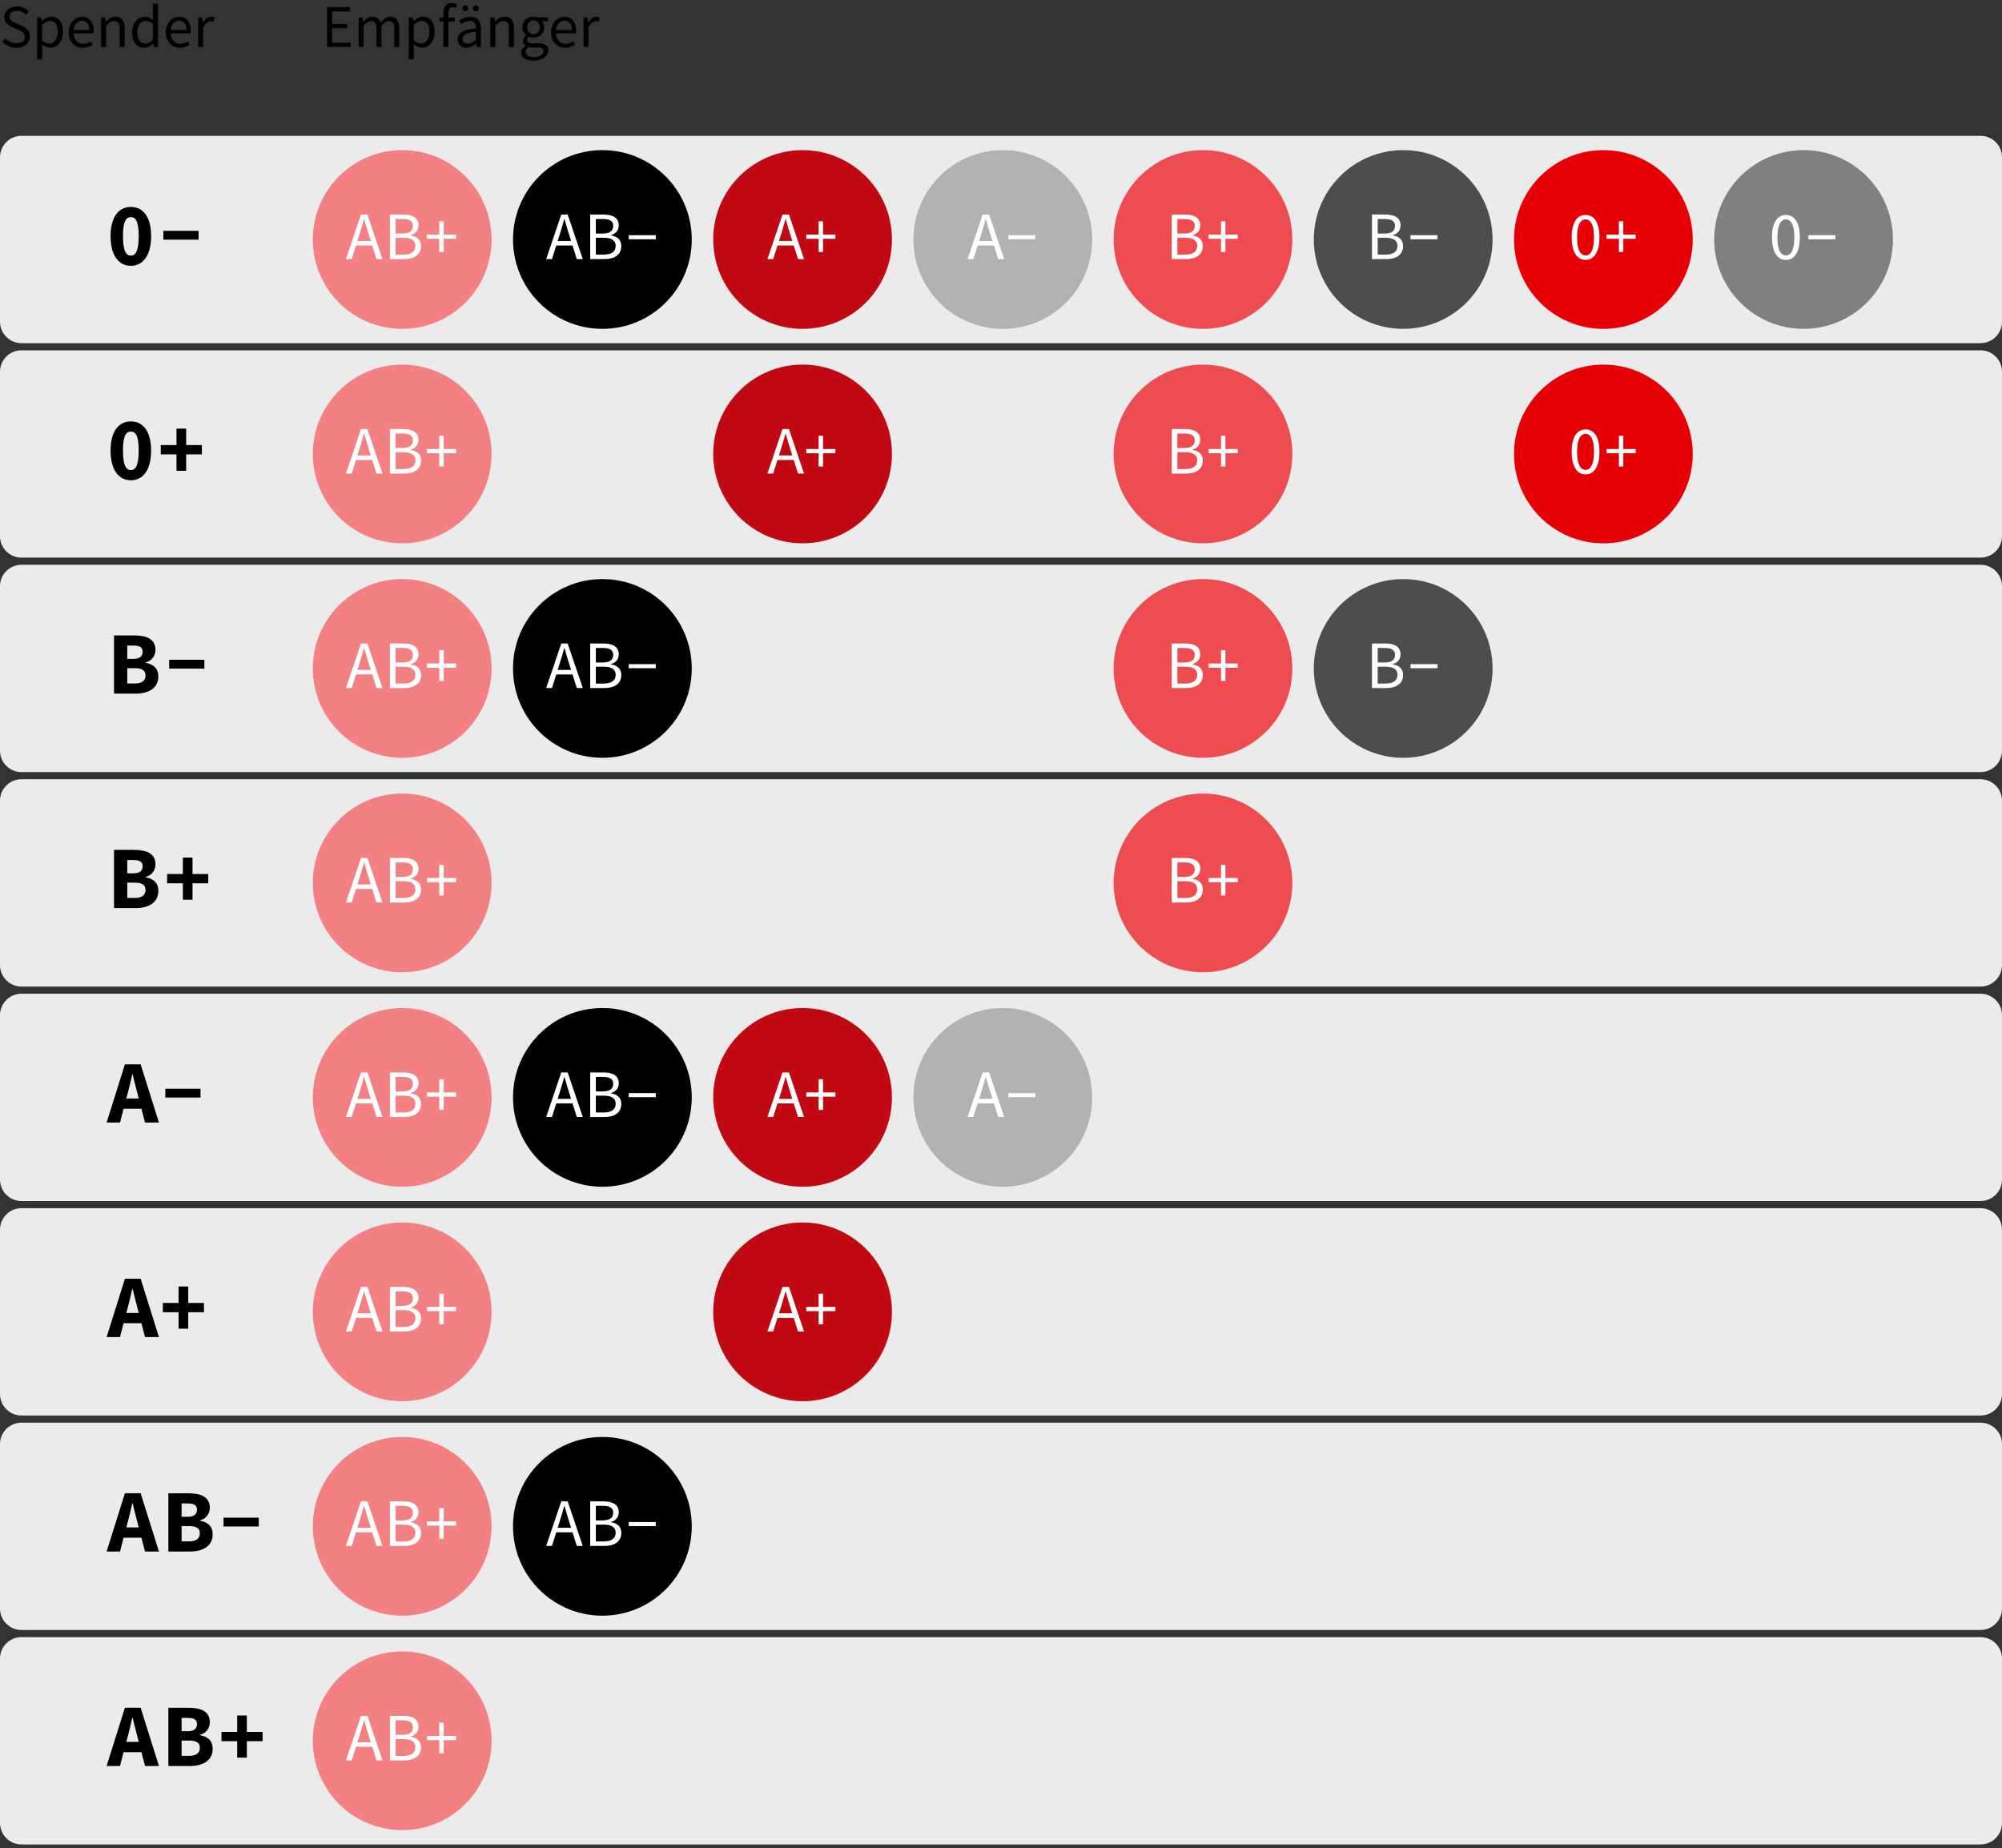 <?xml version="1.0" encoding="UTF-8"?><svg id="a" xmlns="http://www.w3.org/2000/svg" viewBox="0 0 560 517"><rect x="0" y="0" width="560" height="517" fill="#333333" stroke="none"/><g id="b"><path d="M6,38c-3.31,0-6,2.69-6,6v46c0,3.31,2.69,6,6,6h548c3.31,0,6-2.69,6-6v-46c0-3.31-2.69-6-6-6H6Z" fill="#ebebeb" stroke-width="0"/><path d="M6,98c-3.31,0-6,2.69-6,6v46c0,3.31,2.69,6,6,6h548c3.31,0,6-2.69,6-6v-46c0-3.31-2.69-6-6-6H6Z" fill="#ebebeb" stroke-width="0"/><path d="M6,158c-3.31,0-6,2.69-6,6v46c0,3.31,2.69,6,6,6h548c3.31,0,6-2.69,6-6v-46c0-3.31-2.69-6-6-6H6Z" fill="#ebebeb" stroke-width="0"/><path d="M6,218c-3.31,0-6,2.69-6,6v46c0,3.31,2.69,6,6,6h548c3.31,0,6-2.69,6-6v-46c0-3.31-2.69-6-6-6H6Z" fill="#ebebeb" stroke-width="0"/><path d="M6,278c-3.31,0-6,2.69-6,6v46c0,3.31,2.69,6,6,6h548c3.31,0,6-2.69,6-6v-46c0-3.31-2.69-6-6-6H6Z" fill="#ebebeb" stroke-width="0"/><path d="M6,338c-3.31,0-6,2.69-6,6v46c0,3.31,2.69,6,6,6h548c3.31,0,6-2.69,6-6v-46c0-3.31-2.69-6-6-6H6Z" fill="#ebebeb" stroke-width="0"/><path d="M6,398c-3.31,0-6,2.69-6,6v46c0,3.31,2.69,6,6,6h548c3.31,0,6-2.69,6-6v-46c0-3.31-2.69-6-6-6H6Z" fill="#ebebeb" stroke-width="0"/><path d="M6,458c-3.31,0-6,2.69-6,6v46c0,3.31,2.69,6,6,6h548c3.31,0,6-2.69,6-6v-46c0-3.31-2.69-6-6-6H6Z" fill="#ebebeb" stroke-width="0"/><path d="M1.53,10.72c.8.83,1.9,1.39,3.08,1.39,1.46,0,2.33-.73,2.33-1.82s-.82-1.5-1.87-1.97l-1.6-.7c-1.04-.44-2.26-1.24-2.26-2.87s1.5-2.96,3.52-2.96c1.33,0,2.5.56,3.28,1.38l-.75.92c-.68-.65-1.51-1.05-2.53-1.05-1.26,0-2.09.63-2.09,1.63,0,1.07.99,1.48,1.85,1.85l1.6.68c1.29.56,2.29,1.33,2.29,2.98,0,1.77-1.46,3.18-3.81,3.18-1.56,0-2.92-.65-3.89-1.65l.85-.99Z" stroke-width="0"/><path d="M11.78,13.85v2.79h-1.39V4.89h1.16l.12.95h.05c.75-.63,1.67-1.16,2.64-1.16,2.12,0,3.26,1.65,3.26,4.22,0,2.81-1.68,4.45-3.57,4.45-.76,0-1.53-.36-2.29-.95l.03,1.44ZM13.8,12.18c1.36,0,2.36-1.24,2.36-3.28,0-1.82-.61-3.04-2.18-3.04-.7,0-1.39.39-2.21,1.12v4.33c.75.63,1.48.87,2.02.87Z" stroke-width="0"/><path d="M22.92,4.69c2.11,0,3.3,1.51,3.3,3.88,0,.29-.02.56-.05.77h-5.58c.1,1.78,1.17,2.91,2.75,2.91.78,0,1.44-.26,2.06-.65l.49.92c-.71.46-1.6.85-2.72.85-2.21,0-3.96-1.61-3.96-4.32,0-2.7,1.82-4.35,3.71-4.35ZM24.99,8.41c0-1.68-.75-2.62-2.04-2.62-1.16,0-2.21.95-2.38,2.62h4.42Z" stroke-width="0"/><path d="M28.25,4.89h1.16l.12,1.19h.05c.78-.78,1.63-1.39,2.77-1.39,1.73,0,2.52,1.12,2.52,3.23v5.24h-1.39v-5.05c0-1.55-.48-2.21-1.56-2.21-.85,0-1.43.44-2.26,1.28v5.98h-1.39s0-8.26,0-8.26Z" stroke-width="0"/><path d="M40.54,4.69c.95,0,1.58.36,2.31.95l-.07-1.41V1.05h1.41v12.1h-1.16l-.12-.97h-.05c-.65.63-1.53,1.17-2.5,1.17-2.07,0-3.42-1.56-3.42-4.32,0-2.68,1.7-4.35,3.59-4.35ZM40.68,12.18c.76,0,1.43-.37,2.11-1.14v-4.32c-.7-.63-1.33-.87-2.01-.87-1.33,0-2.38,1.28-2.38,3.16,0,1.97.83,3.16,2.28,3.16Z" stroke-width="0"/><path d="M50.08,4.69c2.11,0,3.3,1.51,3.3,3.88,0,.29-.02.56-.05.77h-5.58c.1,1.78,1.17,2.91,2.75,2.91.78,0,1.44-.26,2.06-.65l.49.92c-.71.46-1.6.85-2.72.85-2.21,0-3.96-1.61-3.96-4.32,0-2.7,1.82-4.35,3.71-4.35ZM52.15,8.41c0-1.68-.75-2.62-2.04-2.62-1.16,0-2.21.95-2.38,2.62h4.42Z" stroke-width="0"/><path d="M55.42,4.89h1.16l.12,1.5h.05c.56-1.04,1.41-1.7,2.35-1.7.36,0,.61.05.88.17l-.27,1.22c-.27-.09-.46-.14-.8-.14-.7,0-1.53.51-2.09,1.9v5.3h-1.39V4.89Z" stroke-width="0"/><path d="M91.48,2h6.43v1.19h-5v3.5h4.21v1.21h-4.21v4.05h5.17v1.21h-6.6V2h0Z" stroke-width="0"/><path d="M100.27,4.89h1.16l.12,1.19h.05c.71-.78,1.58-1.39,2.57-1.39,1.26,0,1.94.59,2.28,1.58.87-.93,1.72-1.58,2.72-1.58,1.7,0,2.52,1.12,2.52,3.23v5.24h-1.39v-5.05c0-1.55-.49-2.21-1.53-2.21-.65,0-1.31.43-2.07,1.28v5.98h-1.39v-5.05c0-1.55-.49-2.21-1.55-2.21-.61,0-1.31.43-2.07,1.28v5.98h-1.39V4.89h0Z" stroke-width="0"/><path d="M115.75,13.85v2.79h-1.39V4.89h1.16l.12.95h.05c.75-.63,1.67-1.16,2.63-1.16,2.12,0,3.26,1.65,3.26,4.22,0,2.81-1.68,4.45-3.57,4.45-.76,0-1.53-.36-2.29-.95l.03,1.44ZM117.77,12.18c1.36,0,2.36-1.24,2.36-3.28,0-1.82-.61-3.04-2.18-3.04-.7,0-1.39.39-2.21,1.12v4.33c.75.63,1.48.87,2.02.87Z" stroke-width="0"/><path d="M127.52,2.19c-.31-.14-.63-.2-.93-.2-.78,0-1.16.54-1.16,1.6v1.31h1.75v1.14h-1.75v7.12h-1.39v-7.12h-1.12v-1.05l1.12-.09v-1.31c0-1.68.76-2.74,2.41-2.74.51,0,1,.12,1.38.27l-.31,1.07Z" stroke-width="0"/><path d="M133.11,7.92c0-1.05-.36-2.07-1.7-2.07-.97,0-1.82.44-2.46.88l-.56-.97c.76-.49,1.92-1.07,3.25-1.07,2.02,0,2.87,1.34,2.87,3.4v5.07h-1.16l-.12-.99h-.03c-.8.65-1.72,1.19-2.74,1.19-1.39,0-2.43-.87-2.43-2.35,0-1.8,1.56-2.7,5.08-3.09ZM129.32,2.32c0-.48.36-.83.83-.83s.83.36.83.83-.36.83-.83.83c-.48,0-.83-.36-.83-.83ZM130.85,12.23c.8,0,1.46-.39,2.26-1.11v-2.3c-2.77.34-3.71,1.02-3.71,2.07,0,.94.63,1.33,1.44,1.33ZM132.26,2.32c0-.48.34-.83.83-.83s.82.36.82.83-.34.83-.82.83c-.49,0-.83-.36-.83-.83Z" stroke-width="0"/><path d="M137.14,4.89h1.16l.12,1.19h.05c.78-.78,1.63-1.39,2.77-1.39,1.73,0,2.52,1.12,2.52,3.23v5.24h-1.39v-5.05c0-1.55-.48-2.21-1.56-2.21-.85,0-1.43.44-2.26,1.28v5.98h-1.39V4.89h0Z" stroke-width="0"/><path d="M147.01,12.86v-.07c-.41-.26-.73-.7-.73-1.34,0-.7.48-1.24.9-1.53v-.07c-.54-.44-1.07-1.24-1.07-2.23,0-1.8,1.43-2.94,3.11-2.94.46,0,.87.09,1.17.2h2.87v1.07h-1.7c.39.37.68,1,.68,1.7,0,1.77-1.34,2.87-3.03,2.87-.41,0-.87-.1-1.24-.29-.29.26-.53.53-.53.99,0,.53.34.9,1.46.9h1.6c1.92,0,2.89.6,2.89,1.97,0,1.53-1.62,2.86-4.18,2.86-2.02,0-3.42-.8-3.42-2.23,0-.7.46-1.36,1.21-1.87ZM149.43,15.99c1.58,0,2.62-.82,2.62-1.68,0-.77-.6-1.02-1.67-1.02h-1.43c-.32,0-.71-.03-1.07-.14-.6.43-.85.92-.85,1.39,0,.88.9,1.44,2.4,1.44ZM150.98,7.63c0-1.21-.78-1.92-1.75-1.92s-1.75.71-1.75,1.92.8,1.97,1.75,1.97,1.75-.77,1.75-1.97Z" stroke-width="0"/><path d="M157.86,4.69c2.11,0,3.3,1.51,3.3,3.88,0,.29-.02.56-.05.77h-5.58c.1,1.78,1.17,2.91,2.75,2.91.78,0,1.45-.26,2.06-.65l.49.92c-.71.46-1.6.85-2.72.85-2.21,0-3.96-1.61-3.96-4.32,0-2.7,1.82-4.35,3.71-4.35ZM159.93,8.41c0-1.68-.75-2.62-2.04-2.62-1.16,0-2.21.95-2.38,2.62h4.42Z" stroke-width="0"/><path d="M163.2,4.89h1.16l.12,1.5h.05c.56-1.04,1.41-1.7,2.35-1.7.36,0,.61.05.88.17l-.27,1.22c-.27-.09-.46-.14-.8-.14-.7,0-1.53.51-2.09,1.9v5.3h-1.39V4.89Z" stroke-width="0"/><path d="M30.93,66.06c0-5.4,2.27-8.17,5.67-8.17s5.67,2.77,5.67,8.17-2.27,8.3-5.67,8.3c-3.4,0-5.67-2.9-5.67-8.3ZM38.8,66.06c0-4.35-.95-5.32-2.2-5.32s-2.2.97-2.2,5.32.97,5.45,2.2,5.45c1.25,0,2.2-1.13,2.2-5.45Z" stroke-width="0"/><path d="M45.7,64.58h9.85v2.47h-9.85v-2.47Z" stroke-width="0"/><path d="M30.93,126.06c0-5.4,2.27-8.17,5.67-8.17s5.67,2.77,5.67,8.17-2.27,8.3-5.67,8.3c-3.4,0-5.67-2.9-5.67-8.3ZM38.8,126.06c0-4.35-.95-5.32-2.2-5.32s-2.2.97-2.2,5.32.97,5.45,2.2,5.45c1.25,0,2.2-1.13,2.2-5.45Z" stroke-width="0"/><path d="M49.37,127.11h-4.4v-2.6h4.4v-4.6h2.7v4.6h4.4v2.6h-4.4v4.6h-2.7v-4.6Z" stroke-width="0"/><path d="M31.9,177.76h5.57c3.4,0,6.02.93,6.02,4.05,0,1.45-.85,3.02-2.75,3.52v.1c2.32.43,3.55,1.65,3.55,3.82,0,3.32-2.8,4.8-6.35,4.8h-6.05v-16.3ZM37.3,184.33c1.8,0,2.6-.77,2.6-2s-.85-1.73-2.55-1.73h-1.75v3.72h1.7ZM37.65,191.21c2,0,3.05-.75,3.05-2.23s-1.02-2.05-3.05-2.05h-2.05v4.27h2.05Z" stroke-width="0"/><path d="M47.32,184.58h9.85v2.47h-9.85v-2.47Z" stroke-width="0"/><path d="M31.9,237.76h5.57c3.4,0,6.02.93,6.02,4.05,0,1.45-.85,3.02-2.75,3.52v.1c2.32.43,3.55,1.65,3.55,3.82,0,3.32-2.8,4.8-6.35,4.8h-6.05v-16.3ZM37.3,244.33c1.8,0,2.6-.77,2.6-2s-.85-1.73-2.55-1.73h-1.75v3.72h1.7ZM37.65,251.21c2,0,3.05-.75,3.05-2.23s-1.02-2.05-3.05-2.05h-2.05v4.27h2.05Z" stroke-width="0"/><path d="M51.15,247.11h-4.4v-2.6h4.4v-4.6h2.7v4.6h4.4v2.6h-4.4v4.6h-2.7v-4.6Z" stroke-width="0"/><path d="M39.57,310.18h-5l-1,3.87h-3.75l5.12-16.3h4.4l5.12,16.3h-3.9l-1-3.87ZM38.82,307.31l-.4-1.5c-.45-1.62-.88-3.55-1.32-5.25h-.1c-.38,1.73-.82,3.62-1.27,5.25l-.4,1.5h3.5Z" stroke-width="0"/><path d="M46.24,304.58h9.85v2.47h-9.85v-2.47Z" stroke-width="0"/><path d="M39.57,370.18h-5l-1,3.87h-3.75l5.12-16.3h4.4l5.12,16.3h-3.9l-1-3.87ZM38.82,367.31l-.4-1.5c-.45-1.62-.88-3.55-1.32-5.25h-.1c-.38,1.73-.82,3.62-1.27,5.25l-.4,1.5h3.5Z" stroke-width="0"/><path d="M49.95,367.11h-4.4v-2.6h4.4v-4.6h2.7v4.6h4.4v2.6h-4.4v4.6h-2.7v-4.6Z" stroke-width="0"/><path d="M39.57,430.18h-5l-1,3.87h-3.75l5.12-16.3h4.4l5.12,16.3h-3.9l-1-3.87ZM38.82,427.31l-.4-1.5c-.45-1.62-.88-3.55-1.32-5.25h-.1c-.38,1.73-.82,3.62-1.27,5.25l-.4,1.5h3.5Z" stroke-width="0"/><path d="M47.1,417.76h5.57c3.4,0,6.02.92,6.02,4.05,0,1.45-.85,3.02-2.75,3.52v.1c2.32.42,3.55,1.65,3.55,3.82,0,3.32-2.8,4.8-6.35,4.8h-6.05v-16.3ZM52.5,424.33c1.8,0,2.6-.77,2.6-2s-.85-1.73-2.55-1.73h-1.75v3.72h1.7ZM52.85,431.21c2,0,3.05-.75,3.05-2.23s-1.02-2.05-3.05-2.05h-2.05v4.27h2.05Z" stroke-width="0"/><path d="M62.53,424.58h9.85v2.47h-9.85s0-2.47,0-2.47Z" stroke-width="0"/><path d="M39.57,490.18h-5l-1,3.87h-3.75l5.12-16.3h4.4l5.12,16.3h-3.9l-1-3.87ZM38.82,487.31l-.4-1.5c-.45-1.62-.88-3.55-1.32-5.25h-.1c-.38,1.73-.82,3.62-1.27,5.25l-.4,1.5h3.5Z" stroke-width="0"/><path d="M47.1,477.76h5.57c3.4,0,6.02.92,6.02,4.05,0,1.45-.85,3.02-2.75,3.52v.1c2.32.42,3.55,1.65,3.55,3.82,0,3.32-2.8,4.8-6.35,4.8h-6.05v-16.3ZM52.5,484.33c1.8,0,2.6-.77,2.6-2s-.85-1.73-2.55-1.73h-1.75v3.72h1.7ZM52.85,491.21c2,0,3.05-.75,3.05-2.23s-1.02-2.05-3.05-2.05h-2.05v4.27h2.05Z" stroke-width="0"/><path d="M66.35,487.11h-4.4v-2.6h4.4v-4.6h2.7v4.6h4.4v2.6h-4.4v4.6h-2.7s0-4.6,0-4.6Z" stroke-width="0"/><path d="M112.5,92c13.81,0,25-11.19,25-25s-11.19-25-25-25-25,11.19-25,25,11.19,25,25,25" fill="#f38082" stroke-width="0"/><path d="M104.12,68.68h-4.54l-1.2,3.8h-1.62l4.22-12.46h1.79l4.22,12.46h-1.67l-1.2-3.8ZM103.72,67.41l-.59-1.9c-.44-1.39-.84-2.75-1.24-4.2h-.08c-.4,1.44-.8,2.81-1.24,4.2l-.61,1.9h3.74Z" fill="#fff" stroke-width="0"/><path d="M109.06,60.02h3.71c2.53,0,4.29.85,4.29,3.04,0,1.23-.7,2.34-2.18,2.72v.08c1.82.29,2.89,1.27,2.89,2.98,0,2.45-1.94,3.65-4.71,3.65h-3.99v-12.46h0ZM112.5,65.34c2.11,0,3-.76,3-2.15s-1.01-1.92-2.93-1.92h-1.92v4.06h1.84ZM112.82,71.23c2.13,0,3.38-.78,3.38-2.47,0-1.54-1.2-2.24-3.38-2.24h-2.17v4.71h2.17Z" fill="#fff" stroke-width="0"/><path d="M122.87,66.8h-3.46v-1.18h3.46v-3.71h1.24v3.71h3.46v1.18h-3.46v3.71h-1.24v-3.71Z" fill="#fff" stroke-width="0"/><path d="M112.5,152c13.81,0,25-11.19,25-25s-11.19-25-25-25-25,11.19-25,25,11.19,25,25,25" fill="#f38082" stroke-width="0"/><path d="M104.12,128.68h-4.54l-1.2,3.8h-1.62l4.22-12.46h1.79l4.22,12.46h-1.67l-1.2-3.8ZM103.72,127.41l-.59-1.9c-.44-1.39-.84-2.75-1.24-4.2h-.08c-.4,1.44-.8,2.81-1.24,4.2l-.61,1.9h3.74Z" fill="#fff" stroke-width="0"/><path d="M109.06,120.02h3.71c2.53,0,4.29.86,4.29,3.04,0,1.23-.7,2.34-2.18,2.72v.08c1.82.29,2.89,1.27,2.89,2.98,0,2.45-1.94,3.65-4.71,3.65h-3.99v-12.46h0ZM112.5,125.34c2.11,0,3-.76,3-2.15s-1.01-1.92-2.93-1.92h-1.92v4.07h1.84ZM112.82,131.23c2.13,0,3.38-.78,3.38-2.47,0-1.54-1.2-2.24-3.38-2.24h-2.17v4.71h2.17Z" fill="#fff" stroke-width="0"/><path d="M122.87,126.8h-3.46v-1.18h3.46v-3.71h1.24v3.71h3.46v1.18h-3.46v3.71h-1.24v-3.71Z" fill="#fff" stroke-width="0"/><path d="M112.5,212c13.81,0,25-11.19,25-25s-11.19-25-25-25-25,11.19-25,25,11.19,25,25,25" fill="#f38082" stroke-width="0"/><path d="M104.12,188.68h-4.54l-1.2,3.8h-1.62l4.22-12.46h1.79l4.22,12.46h-1.67l-1.2-3.8ZM103.72,187.41l-.59-1.9c-.44-1.39-.84-2.75-1.24-4.2h-.08c-.4,1.44-.8,2.81-1.24,4.2l-.61,1.9h3.74Z" fill="#fff" stroke-width="0"/><path d="M109.06,180.02h3.71c2.53,0,4.29.85,4.29,3.04,0,1.23-.7,2.34-2.18,2.72v.08c1.82.29,2.89,1.27,2.89,2.98,0,2.45-1.94,3.65-4.71,3.65h-3.99v-12.46h0ZM112.5,185.34c2.11,0,3-.76,3-2.15s-1.01-1.92-2.93-1.92h-1.92v4.07h1.84ZM112.82,191.23c2.13,0,3.38-.78,3.38-2.47,0-1.54-1.2-2.24-3.38-2.24h-2.17v4.71h2.17Z" fill="#fff" stroke-width="0"/><path d="M122.87,186.8h-3.46v-1.18h3.46v-3.71h1.24v3.71h3.46v1.18h-3.46v3.71h-1.24v-3.71Z" fill="#fff" stroke-width="0"/><path d="M112.5,272c13.81,0,25-11.19,25-25s-11.19-25-25-25-25,11.19-25,25,11.19,25,25,25" fill="#f38082" stroke-width="0"/><path d="M104.12,248.68h-4.54l-1.2,3.8h-1.62l4.22-12.46h1.79l4.22,12.46h-1.67l-1.2-3.8ZM103.72,247.41l-.59-1.9c-.44-1.39-.84-2.75-1.24-4.2h-.08c-.4,1.44-.8,2.81-1.24,4.2l-.61,1.9h3.74Z" fill="#fff" stroke-width="0"/><path d="M109.06,240.02h3.71c2.53,0,4.29.85,4.29,3.04,0,1.23-.7,2.34-2.18,2.72v.08c1.82.29,2.89,1.27,2.89,2.98,0,2.45-1.94,3.65-4.71,3.65h-3.99v-12.46h0ZM112.5,245.34c2.11,0,3-.76,3-2.15s-1.01-1.92-2.93-1.92h-1.92v4.07h1.84ZM112.82,251.23c2.13,0,3.38-.78,3.38-2.47,0-1.54-1.2-2.24-3.38-2.24h-2.17v4.71h2.17Z" fill="#fff" stroke-width="0"/><path d="M122.87,246.8h-3.46v-1.18h3.46v-3.71h1.24v3.71h3.46v1.18h-3.46v3.71h-1.24v-3.71Z" fill="#fff" stroke-width="0"/><path d="M112.5,332c13.81,0,25-11.19,25-25s-11.19-25-25-25-25,11.19-25,25,11.19,25,25,25" fill="#f38082" stroke-width="0"/><path d="M104.12,308.68h-4.54l-1.2,3.8h-1.62l4.22-12.46h1.79l4.22,12.46h-1.67l-1.2-3.8ZM103.72,307.41l-.59-1.9c-.44-1.39-.84-2.75-1.24-4.2h-.08c-.4,1.44-.8,2.81-1.24,4.2l-.61,1.9h3.74Z" fill="#fff" stroke-width="0"/><path d="M109.06,300.02h3.71c2.53,0,4.29.86,4.29,3.04,0,1.23-.7,2.34-2.18,2.72v.08c1.82.29,2.89,1.27,2.89,2.98,0,2.45-1.94,3.65-4.71,3.65h-3.99v-12.46h0ZM112.5,305.34c2.11,0,3-.76,3-2.15s-1.01-1.92-2.93-1.92h-1.92v4.07h1.84ZM112.82,311.23c2.13,0,3.38-.78,3.38-2.47,0-1.54-1.2-2.24-3.38-2.24h-2.17v4.71h2.17Z" fill="#fff" stroke-width="0"/><path d="M122.87,306.8h-3.46v-1.18h3.46v-3.7h1.24v3.7h3.46v1.18h-3.46v3.7h-1.24v-3.7Z" fill="#fff" stroke-width="0"/><path d="M112.5,392c13.81,0,25-11.19,25-25s-11.19-25-25-25-25,11.19-25,25,11.19,25,25,25" fill="#f38082" stroke-width="0"/><path d="M104.12,368.68h-4.54l-1.2,3.8h-1.62l4.22-12.46h1.79l4.22,12.46h-1.67l-1.2-3.8ZM103.72,367.41l-.59-1.9c-.44-1.39-.84-2.75-1.24-4.2h-.08c-.4,1.44-.8,2.81-1.24,4.2l-.61,1.9h3.74Z" fill="#fff" stroke-width="0"/><path d="M109.06,360.02h3.71c2.53,0,4.29.86,4.29,3.04,0,1.23-.7,2.34-2.18,2.72v.08c1.82.29,2.89,1.27,2.89,2.98,0,2.45-1.94,3.65-4.71,3.65h-3.99v-12.46h0ZM112.5,365.34c2.11,0,3-.76,3-2.15s-1.01-1.92-2.93-1.92h-1.92v4.07h1.84ZM112.82,371.23c2.13,0,3.38-.78,3.38-2.47,0-1.54-1.2-2.24-3.38-2.24h-2.17v4.71h2.17Z" fill="#fff" stroke-width="0"/><path d="M122.87,366.8h-3.46v-1.18h3.46v-3.7h1.24v3.7h3.46v1.18h-3.46v3.7h-1.24v-3.7Z" fill="#fff" stroke-width="0"/><path d="M112.5,452c13.81,0,25-11.19,25-25s-11.19-25-25-25-25,11.19-25,25,11.19,25,25,25" fill="#f38082" stroke-width="0"/><path d="M104.12,428.68h-4.54l-1.2,3.8h-1.62l4.22-12.46h1.79l4.22,12.46h-1.67l-1.2-3.8ZM103.72,427.41l-.59-1.9c-.44-1.39-.84-2.75-1.24-4.2h-.08c-.4,1.44-.8,2.81-1.24,4.2l-.61,1.9h3.74Z" fill="#fff" stroke-width="0"/><path d="M109.06,420.02h3.71c2.53,0,4.29.86,4.29,3.04,0,1.23-.7,2.34-2.18,2.72v.08c1.82.29,2.89,1.27,2.89,2.98,0,2.45-1.94,3.65-4.71,3.65h-3.99v-12.46h0ZM112.5,425.34c2.11,0,3-.76,3-2.15s-1.01-1.92-2.93-1.92h-1.92v4.07h1.84ZM112.82,431.23c2.13,0,3.38-.78,3.38-2.47,0-1.54-1.2-2.24-3.38-2.24h-2.17v4.71h2.17Z" fill="#fff" stroke-width="0"/><path d="M122.87,426.8h-3.46v-1.18h3.46v-3.7h1.24v3.7h3.46v1.18h-3.46v3.7h-1.24v-3.7Z" fill="#fff" stroke-width="0"/><path d="M112.5,512c13.81,0,25-11.19,25-25s-11.19-25-25-25-25,11.19-25,25,11.19,25,25,25" fill="#f38082" stroke-width="0"/><path d="M104.12,488.68h-4.54l-1.2,3.8h-1.62l4.22-12.46h1.79l4.22,12.46h-1.67l-1.2-3.8ZM103.72,487.41l-.59-1.9c-.44-1.39-.84-2.75-1.24-4.2h-.08c-.4,1.44-.8,2.81-1.24,4.2l-.61,1.9h3.74Z" fill="#fff" stroke-width="0"/><path d="M109.06,480.02h3.71c2.53,0,4.29.86,4.29,3.04,0,1.23-.7,2.34-2.18,2.72v.08c1.82.29,2.89,1.27,2.89,2.98,0,2.45-1.94,3.65-4.71,3.65h-3.99v-12.46h0ZM112.5,485.34c2.11,0,3-.76,3-2.15s-1.01-1.92-2.93-1.92h-1.92v4.07h1.84ZM112.82,491.23c2.13,0,3.38-.78,3.38-2.47,0-1.54-1.2-2.24-3.38-2.24h-2.17v4.71h2.17Z" fill="#fff" stroke-width="0"/><path d="M122.87,486.8h-3.46v-1.18h3.46v-3.7h1.24v3.7h3.46v1.18h-3.46v3.7h-1.24v-3.7Z" fill="#fff" stroke-width="0"/><path d="M168.5,92c13.81,0,25-11.19,25-25s-11.19-25-25-25-25,11.19-25,25,11.19,25,25,25" stroke-width="0"/><path d="M160.14,68.68h-4.54l-1.2,3.8h-1.62l4.22-12.46h1.79l4.22,12.46h-1.67l-1.2-3.8ZM159.74,67.41l-.59-1.9c-.44-1.39-.84-2.75-1.24-4.2h-.08c-.4,1.44-.8,2.81-1.24,4.2l-.61,1.9h3.74Z" fill="#fff" stroke-width="0"/><path d="M165.08,60.02h3.71c2.53,0,4.29.85,4.29,3.04,0,1.23-.7,2.34-2.18,2.72v.08c1.82.29,2.89,1.27,2.89,2.98,0,2.45-1.94,3.65-4.71,3.65h-3.99v-12.46h0ZM168.52,65.34c2.11,0,3-.76,3-2.15s-1.01-1.92-2.93-1.92h-1.92v4.06h1.84ZM168.84,71.23c2.13,0,3.38-.78,3.38-2.47,0-1.54-1.2-2.24-3.38-2.24h-2.17v4.71h2.17Z" fill="#fff" stroke-width="0"/><path d="M175.87,65.8h7.56v1.14h-7.56v-1.14Z" fill="#fff" stroke-width="0"/><path d="M168.5,212c13.81,0,25-11.19,25-25s-11.19-25-25-25-25,11.19-25,25,11.19,25,25,25" stroke-width="0"/><path d="M160.14,188.68h-4.54l-1.2,3.8h-1.62l4.22-12.46h1.79l4.22,12.46h-1.67l-1.2-3.8ZM159.74,187.41l-.59-1.9c-.44-1.39-.84-2.75-1.24-4.2h-.08c-.4,1.44-.8,2.81-1.24,4.2l-.61,1.9h3.74Z" fill="#fff" stroke-width="0"/><path d="M165.08,180.02h3.71c2.53,0,4.29.85,4.29,3.04,0,1.23-.7,2.34-2.18,2.72v.08c1.82.29,2.89,1.27,2.89,2.98,0,2.45-1.94,3.65-4.71,3.65h-3.99v-12.46h0ZM168.52,185.34c2.11,0,3-.76,3-2.15s-1.01-1.92-2.93-1.92h-1.92v4.07h1.84ZM168.84,191.23c2.13,0,3.38-.78,3.38-2.47,0-1.54-1.2-2.24-3.38-2.24h-2.17v4.71h2.17Z" fill="#fff" stroke-width="0"/><path d="M175.87,185.8h7.56v1.14h-7.56v-1.14Z" fill="#fff" stroke-width="0"/><path d="M168.5,332c13.81,0,25-11.19,25-25s-11.19-25-25-25-25,11.19-25,25,11.19,25,25,25" stroke-width="0"/><path d="M160.14,308.68h-4.54l-1.2,3.8h-1.62l4.22-12.46h1.79l4.22,12.46h-1.67l-1.2-3.8ZM159.74,307.41l-.59-1.9c-.44-1.39-.84-2.75-1.24-4.2h-.08c-.4,1.44-.8,2.81-1.24,4.2l-.61,1.9h3.74Z" fill="#fff" stroke-width="0"/><path d="M165.08,300.02h3.71c2.53,0,4.29.86,4.29,3.04,0,1.23-.7,2.34-2.18,2.72v.08c1.82.29,2.89,1.27,2.89,2.98,0,2.45-1.94,3.65-4.71,3.65h-3.99v-12.46h0ZM168.52,305.34c2.11,0,3-.76,3-2.15s-1.01-1.92-2.93-1.92h-1.92v4.07h1.84ZM168.84,311.23c2.13,0,3.38-.78,3.38-2.47,0-1.54-1.2-2.24-3.38-2.24h-2.17v4.71h2.17Z" fill="#fff" stroke-width="0"/><path d="M175.87,305.8h7.56v1.14h-7.56v-1.14Z" fill="#fff" stroke-width="0"/><path d="M168.5,452c13.81,0,25-11.19,25-25s-11.19-25-25-25-25,11.19-25,25,11.19,25,25,25" stroke-width="0"/><path d="M160.14,428.68h-4.54l-1.2,3.8h-1.62l4.22-12.46h1.79l4.22,12.46h-1.67l-1.2-3.8ZM159.74,427.41l-.59-1.9c-.44-1.39-.84-2.75-1.24-4.2h-.08c-.4,1.44-.8,2.81-1.24,4.2l-.61,1.9h3.74Z" fill="#fff" stroke-width="0"/><path d="M165.08,420.02h3.71c2.53,0,4.29.86,4.29,3.04,0,1.23-.7,2.34-2.18,2.72v.08c1.82.29,2.89,1.27,2.89,2.98,0,2.45-1.94,3.65-4.71,3.65h-3.99v-12.46h0ZM168.52,425.34c2.11,0,3-.76,3-2.15s-1.01-1.92-2.93-1.92h-1.92v4.07h1.84ZM168.84,431.23c2.13,0,3.38-.78,3.38-2.47,0-1.54-1.2-2.24-3.38-2.24h-2.17v4.71h2.17Z" fill="#fff" stroke-width="0"/><path d="M175.87,425.8h7.56v1.14h-7.56v-1.14Z" fill="#fff" stroke-width="0"/><path d="M224.5,92c13.81,0,25-11.19,25-25s-11.19-25-25-25-25,11.19-25,25,11.19,25,25,25" fill="#c00913" stroke-width="0"/><path d="M222.02,68.68h-4.54l-1.2,3.8h-1.61l4.22-12.46h1.79l4.22,12.46h-1.67l-1.2-3.8ZM221.62,67.41l-.59-1.9c-.44-1.39-.84-2.75-1.23-4.2h-.08c-.4,1.44-.8,2.81-1.23,4.2l-.61,1.9h3.74Z" fill="#fff" stroke-width="0"/><path d="M228.99,66.8h-3.46v-1.18h3.46v-3.71h1.23v3.71h3.46v1.18h-3.46v3.71h-1.23v-3.71Z" fill="#fff" stroke-width="0"/><path d="M224.5,152c13.81,0,25-11.19,25-25s-11.19-25-25-25-25,11.19-25,25,11.19,25,25,25" fill="#c00913" stroke-width="0"/><path d="M222.02,128.68h-4.54l-1.2,3.8h-1.61l4.22-12.46h1.79l4.22,12.46h-1.67l-1.2-3.8ZM221.62,127.41l-.59-1.9c-.44-1.39-.84-2.75-1.23-4.2h-.08c-.4,1.44-.8,2.81-1.23,4.2l-.61,1.9h3.74Z" fill="#fff" stroke-width="0"/><path d="M228.99,126.8h-3.46v-1.18h3.46v-3.71h1.23v3.71h3.46v1.18h-3.46v3.71h-1.23v-3.71Z" fill="#fff" stroke-width="0"/><path d="M224.5,332c13.81,0,25-11.19,25-25s-11.19-25-25-25-25,11.19-25,25,11.19,25,25,25" fill="#c00913" stroke-width="0"/><path d="M222.02,308.68h-4.54l-1.2,3.8h-1.61l4.22-12.46h1.79l4.22,12.46h-1.67l-1.2-3.8ZM221.62,307.41l-.59-1.9c-.44-1.39-.84-2.75-1.23-4.2h-.08c-.4,1.44-.8,2.81-1.23,4.2l-.61,1.9h3.74Z" fill="#fff" stroke-width="0"/><path d="M228.99,306.8h-3.46v-1.18h3.46v-3.7h1.23v3.7h3.46v1.18h-3.46v3.7h-1.23v-3.7Z" fill="#fff" stroke-width="0"/><path d="M224.5,392c13.81,0,25-11.19,25-25s-11.19-25-25-25-25,11.19-25,25,11.19,25,25,25" fill="#c00913" stroke-width="0"/><path d="M222.02,368.68h-4.54l-1.2,3.8h-1.61l4.22-12.46h1.79l4.22,12.46h-1.67l-1.2-3.8ZM221.62,367.41l-.59-1.9c-.44-1.39-.84-2.75-1.23-4.2h-.08c-.4,1.44-.8,2.81-1.23,4.2l-.61,1.9h3.74Z" fill="#fff" stroke-width="0"/><path d="M228.99,366.8h-3.46v-1.18h3.46v-3.7h1.23v3.7h3.46v1.18h-3.46v3.7h-1.23v-3.7Z" fill="#fff" stroke-width="0"/><path d="M280.5,92c13.81,0,25-11.19,25-25s-11.19-25-25-25-25,11.19-25,25,11.19,25,25,25" fill="#b2b2b2" stroke-width="0"/><path d="M278.01,68.68h-4.54l-1.2,3.8h-1.61l4.22-12.46h1.79l4.22,12.46h-1.67l-1.2-3.8ZM277.61,67.41l-.59-1.9c-.44-1.39-.84-2.75-1.23-4.2h-.08c-.4,1.44-.8,2.81-1.23,4.2l-.61,1.9h3.74Z" fill="#fff" stroke-width="0"/><path d="M282.01,65.8h7.56v1.14h-7.56v-1.14Z" fill="#fff" stroke-width="0"/><path d="M280.5,332c13.81,0,25-11.19,25-25s-11.19-25-25-25-25,11.19-25,25,11.19,25,25,25" fill="#b2b2b2" stroke-width="0"/><path d="M278.01,308.68h-4.54l-1.2,3.8h-1.61l4.22-12.46h1.79l4.22,12.46h-1.67l-1.2-3.8ZM277.61,307.41l-.59-1.9c-.44-1.39-.84-2.75-1.23-4.2h-.08c-.4,1.44-.8,2.81-1.23,4.2l-.61,1.9h3.74Z" fill="#fff" stroke-width="0"/><path d="M282.01,305.8h7.56v1.14h-7.56v-1.14Z" fill="#fff" stroke-width="0"/><path d="M336.5,92c13.81,0,25-11.19,25-25s-11.19-25-25-25-25,11.19-25,25,11.19,25,25,25" fill="#ed4d50" stroke-width="0"/><path d="M327.75,60.02h3.7c2.53,0,4.29.85,4.29,3.04,0,1.23-.7,2.34-2.18,2.72v.08c1.82.29,2.89,1.27,2.89,2.98,0,2.45-1.94,3.65-4.71,3.65h-3.99v-12.46h0ZM331.19,65.34c2.11,0,3-.76,3-2.15s-1.01-1.92-2.93-1.92h-1.92v4.06h1.84ZM331.51,71.23c2.13,0,3.38-.78,3.38-2.47,0-1.54-1.2-2.24-3.38-2.24h-2.17v4.71h2.17Z" fill="#fff" stroke-width="0"/><path d="M341.54,66.8h-3.46v-1.18h3.46v-3.71h1.23v3.71h3.46v1.18h-3.46v3.71h-1.23v-3.71Z" fill="#fff" stroke-width="0"/><path d="M336.5,152c13.81,0,25-11.19,25-25s-11.19-25-25-25-25,11.19-25,25,11.19,25,25,25" fill="#ed4d50" stroke-width="0"/><path d="M327.75,120.02h3.7c2.53,0,4.29.86,4.29,3.04,0,1.23-.7,2.34-2.18,2.72v.08c1.82.29,2.89,1.27,2.89,2.98,0,2.45-1.94,3.65-4.71,3.65h-3.99v-12.46h0ZM331.19,125.34c2.11,0,3-.76,3-2.15s-1.01-1.92-2.93-1.92h-1.92v4.07h1.84ZM331.51,131.23c2.13,0,3.38-.78,3.38-2.47,0-1.54-1.2-2.24-3.38-2.24h-2.17v4.71h2.17Z" fill="#fff" stroke-width="0"/><path d="M341.54,126.8h-3.46v-1.18h3.46v-3.71h1.23v3.71h3.46v1.18h-3.46v3.71h-1.23v-3.71Z" fill="#fff" stroke-width="0"/><path d="M336.5,212c13.81,0,25-11.19,25-25s-11.19-25-25-25-25,11.19-25,25,11.19,25,25,25" fill="#ed4d50" stroke-width="0"/><path d="M327.75,180.02h3.7c2.53,0,4.29.85,4.29,3.04,0,1.23-.7,2.34-2.18,2.72v.08c1.82.29,2.89,1.27,2.89,2.98,0,2.45-1.94,3.65-4.71,3.65h-3.99v-12.46h0ZM331.19,185.34c2.11,0,3-.76,3-2.15s-1.01-1.92-2.93-1.92h-1.92v4.07h1.84ZM331.51,191.23c2.13,0,3.38-.78,3.38-2.47,0-1.54-1.2-2.24-3.38-2.24h-2.17v4.71h2.17Z" fill="#fff" stroke-width="0"/><path d="M341.54,186.8h-3.46v-1.18h3.46v-3.71h1.23v3.71h3.46v1.18h-3.46v3.71h-1.23v-3.71Z" fill="#fff" stroke-width="0"/><path d="M336.5,272c13.81,0,25-11.19,25-25s-11.19-25-25-25-25,11.19-25,25,11.19,25,25,25" fill="#ed4d50" stroke-width="0"/><path d="M327.75,240.02h3.7c2.53,0,4.29.85,4.29,3.04,0,1.23-.7,2.34-2.18,2.72v.08c1.82.29,2.89,1.27,2.89,2.98,0,2.45-1.94,3.65-4.71,3.65h-3.99v-12.46h0ZM331.19,245.34c2.11,0,3-.76,3-2.15s-1.01-1.92-2.93-1.92h-1.92v4.07h1.84ZM331.51,251.23c2.13,0,3.38-.78,3.38-2.47,0-1.54-1.2-2.24-3.38-2.24h-2.17v4.71h2.17Z" fill="#fff" stroke-width="0"/><path d="M341.54,246.8h-3.46v-1.18h3.46v-3.71h1.23v3.71h3.46v1.18h-3.46v3.71h-1.23v-3.71Z" fill="#fff" stroke-width="0"/><path d="M392.5,92c13.81,0,25-11.19,25-25s-11.19-25-25-25-25,11.19-25,25,11.19,25,25,25" fill="#4d4d4d" stroke-width="0"/><path d="M383.77,60.02h3.7c2.53,0,4.29.85,4.29,3.04,0,1.23-.7,2.34-2.18,2.72v.08c1.82.29,2.89,1.27,2.89,2.98,0,2.45-1.94,3.65-4.71,3.65h-3.99v-12.46h0ZM387.21,65.34c2.11,0,3-.76,3-2.15s-1.01-1.92-2.92-1.92h-1.92v4.06h1.84ZM387.53,71.23c2.13,0,3.38-.78,3.38-2.47,0-1.54-1.2-2.24-3.38-2.24h-2.17v4.71h2.17Z" fill="#fff" stroke-width="0"/><path d="M394.54,65.8h7.56v1.14h-7.56v-1.14Z" fill="#fff" stroke-width="0"/><path d="M392.5,212c13.81,0,25-11.19,25-25s-11.19-25-25-25-25,11.19-25,25,11.19,25,25,25" fill="#4d4d4d" stroke-width="0"/><path d="M383.77,180.02h3.7c2.53,0,4.29.85,4.29,3.04,0,1.23-.7,2.34-2.18,2.72v.08c1.82.29,2.89,1.27,2.89,2.98,0,2.45-1.94,3.65-4.71,3.65h-3.99v-12.46h0ZM387.21,185.34c2.11,0,3-.76,3-2.15s-1.01-1.92-2.92-1.92h-1.92v4.07h1.84ZM387.53,191.23c2.13,0,3.38-.78,3.38-2.47,0-1.54-1.2-2.24-3.38-2.24h-2.17v4.71h2.17Z" fill="#fff" stroke-width="0"/><path d="M394.54,185.8h7.56v1.14h-7.56v-1.14Z" fill="#fff" stroke-width="0"/><path d="M448.5,92c13.81,0,25-11.19,25-25s-11.19-25-25-25-25,11.19-25,25,11.19,25,25,25" fill="#e60005" stroke-width="0"/><path d="M439.63,66.38c0-4.06,1.46-6.25,3.89-6.25s3.88,2.19,3.88,6.25-1.46,6.33-3.88,6.33c-2.43,0-3.89-2.26-3.89-6.33ZM445.88,66.38c0-3.55-.95-5-2.36-5s-2.38,1.44-2.38,5,.95,5.07,2.38,5.07,2.36-1.52,2.36-5.07Z" fill="#fff" stroke-width="0"/><path d="M452.84,66.8h-3.46v-1.18h3.46v-3.71h1.23v3.71h3.46v1.18h-3.46v3.71h-1.23v-3.71Z" fill="#fff" stroke-width="0"/><path d="M448.5,152c13.81,0,25-11.19,25-25s-11.19-25-25-25-25,11.19-25,25,11.19,25,25,25" fill="#e60005" stroke-width="0"/><path d="M439.63,126.38c0-4.07,1.46-6.25,3.89-6.25s3.88,2.18,3.88,6.25-1.46,6.33-3.88,6.33-3.89-2.26-3.89-6.33ZM445.88,126.38c0-3.55-.95-5-2.36-5s-2.38,1.44-2.38,5,.95,5.07,2.38,5.07c1.4,0,2.36-1.52,2.36-5.07Z" fill="#fff" stroke-width="0"/><path d="M452.84,126.8h-3.46v-1.18h3.46v-3.71h1.23v3.71h3.46v1.18h-3.46v3.71h-1.23v-3.71Z" fill="#fff" stroke-width="0"/><path d="M504.5,92c13.81,0,25-11.19,25-25s-11.19-25-25-25-25,11.19-25,25,11.19,25,25,25" fill="gray" stroke-width="0"/><path d="M495.66,66.38c0-4.06,1.46-6.25,3.9-6.25s3.88,2.19,3.88,6.25-1.46,6.33-3.88,6.33c-2.43,0-3.9-2.26-3.9-6.33ZM501.91,66.38c0-3.55-.95-5-2.35-5s-2.38,1.44-2.38,5,.95,5.07,2.38,5.07,2.35-1.52,2.35-5.07Z" fill="#fff" stroke-width="0"/><path d="M505.83,65.8h7.56v1.14h-7.56v-1.14Z" fill="#fff" stroke-width="0"/></g><g id="c"><rect x="-60" width="680" height="517" fill="none" stroke-width="0"/></g></svg>